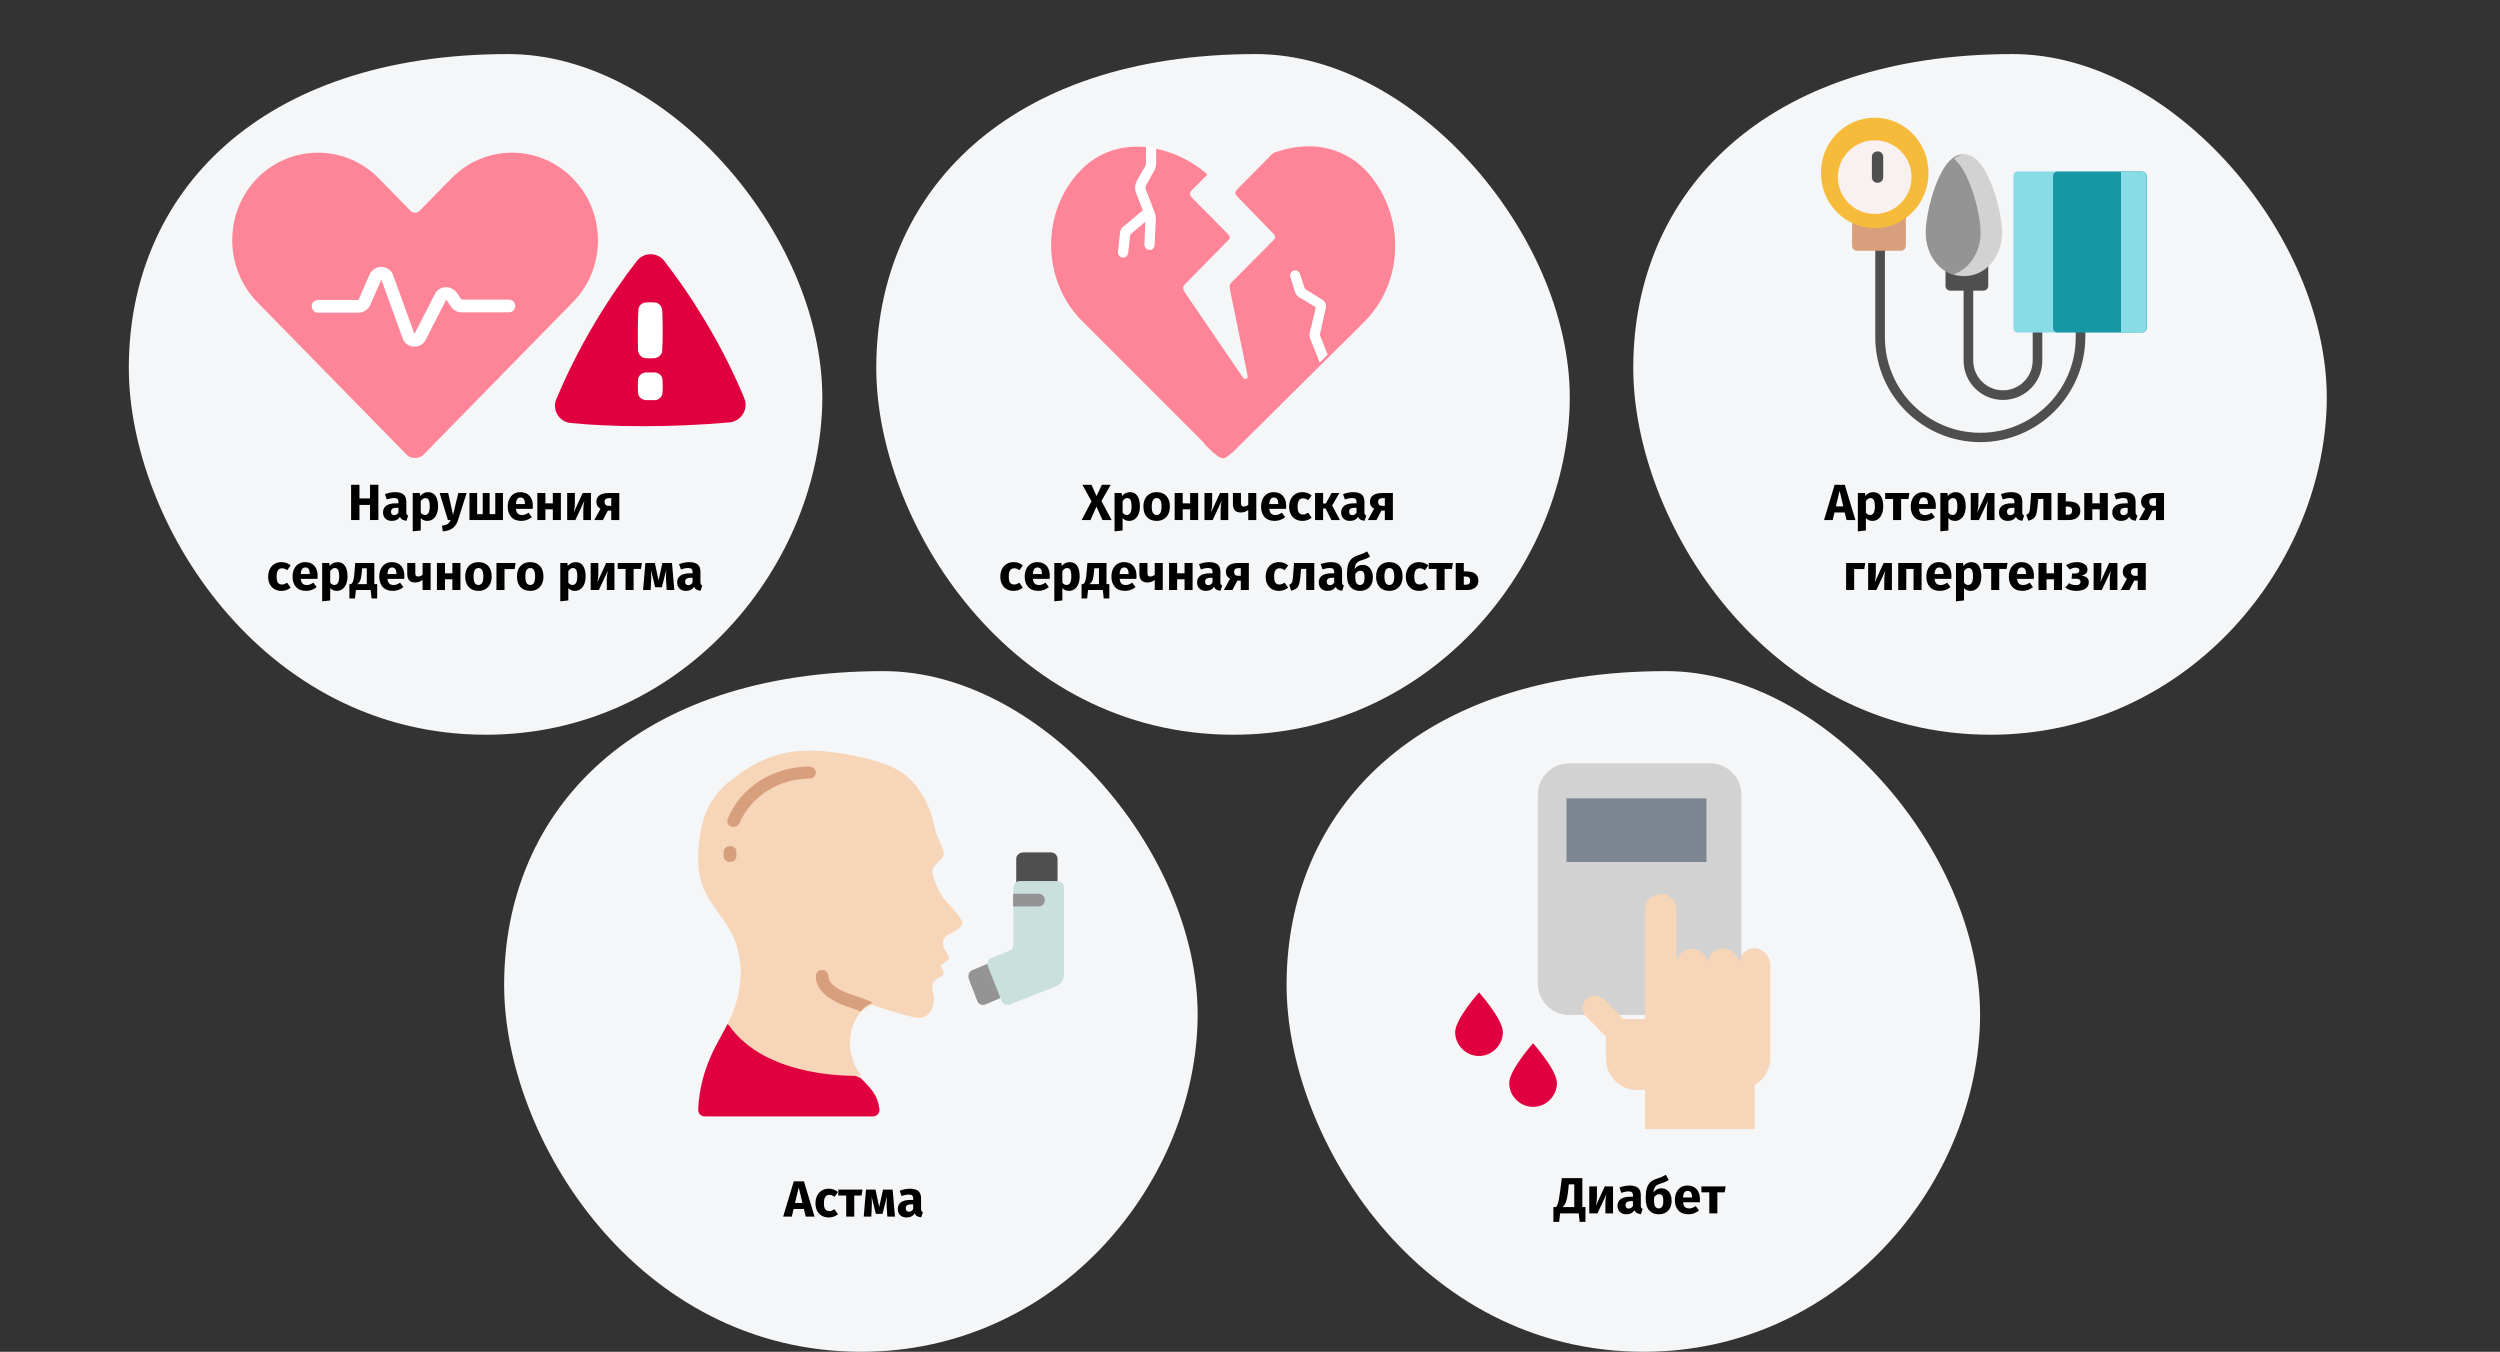 <?xml version="1.0" encoding="UTF-8"?>
<svg xmlns="http://www.w3.org/2000/svg" id="Ebene_1" version="1.1" viewBox="0 0 786 425">
  <rect x="0" y="0" width="786" height="425" fill="#333333" stroke="none"/>
  <defs>
    <style>
      .st0 {
        fill: #4f4f4f;
      }

      .st1 {
        fill: #88dce5;
      }

      .st2 {
        fill: #fe8598;
      }

      .st3 {
        fill: #fff;
      }

      .st4 {
        fill: #f9f1ef;
      }

      .st5 {
        fill: none;
      }

      .st6 {
        fill: #1598a4;
      }

      .st7 {
        fill: #cae0dd;
      }

      .st8 {
        fill: #f7d5b9;
      }

      .st9 {
        fill: #d89f7d;
      }

      .st10 {
        fill: #949494;
      }

      .st11 {
        fill: #f7bb3c;
      }

      .st12 {
        fill: #7c8691;
      }

      .st13 {
        fill: #d2d2d2;
      }

      .st14 {
        fill: #e0003f;
      }

      .st15 {
        fill: #f5f6f7;
      }
    </style>
  </defs>
  <rect class="st5" y=".5" width="786" height="424"></rect>
  <path class="st15" d="M152.8,231c60.7,0,104-51.3,105.7-103.3S210.6,17,159.8,17c-78,0-119.3,43.5-119.3,98.7,0,48,41.6,115.3,112.3,115.3Z"></path>
  <g>
    <polygon points="116.337 163.5 116.337 158.748 113.009 158.748 113.009 163.5 110.385 163.5 110.385 152.412 113.009 152.412 113.009 156.7 116.337 156.7 116.337 152.412 118.961 152.412 118.961 163.5 116.337 163.5"></polygon>
    <path d="M127.745,161.036c0,.32.045.555.136.704s.237.261.44.336l-.528,1.648c-.523-.043-.949-.157-1.28-.344-.331-.187-.587-.483-.768-.888-.555.853-1.408,1.28-2.56,1.28-.843,0-1.515-.245-2.016-.736-.501-.491-.752-1.131-.752-1.92,0-.928.341-1.637,1.024-2.128.683-.491,1.669-.736,2.96-.736h.864v-.368c0-.501-.107-.845-.32-1.032-.213-.187-.587-.28-1.12-.28-.277,0-.613.04-1.008.12-.395.08-.8.189-1.216.328l-.576-1.664c.533-.203,1.08-.357,1.64-.464.56-.107,1.08-.16,1.56-.16,1.216,0,2.107.251,2.672.752.565.501.848,1.253.848,2.256v3.296ZM123.921,161.964c.576,0,1.024-.272,1.344-.816v-1.504h-.624c-.576,0-1.005.101-1.288.304-.283.203-.424.517-.424.944,0,.341.088.605.264.792.176.187.419.28.728.28ZM134.561,154.732c1.067,0,1.861.395,2.384,1.184.523.789.784,1.893.784,3.312,0,.875-.136,1.656-.408,2.344s-.664,1.227-1.176,1.616-1.109.584-1.792.584c-.853,0-1.541-.293-2.064-.88v3.888l-2.528.272v-12.048h2.224l.128.944c.331-.416.709-.723,1.136-.92s.864-.296,1.312-.296ZM133.585,161.916c1.013,0,1.52-.885,1.52-2.656,0-1.003-.112-1.699-.336-2.088-.224-.389-.56-.584-1.008-.584-.288,0-.557.085-.808.256s-.472.416-.664.736v3.584c.341.501.773.752,1.296.752ZM144.001,163.516c-.341,1.099-.899,1.944-1.672,2.536-.773.592-1.811.925-3.112,1l-.272-1.776c.811-.107,1.411-.288,1.8-.544.389-.256.701-.667.936-1.232h-.864l-2.592-8.496h2.688l1.52,6.88,1.664-6.88h2.608l-2.704,8.512Z"></path>
    <polygon points="158.129 155.004 158.129 163.5 147.601 163.5 147.601 155.004 150.017 155.004 150.017 161.644 151.777 161.644 151.777 155.004 153.937 155.004 153.937 161.644 155.713 161.644 155.713 155.004 158.129 155.004"></polygon>
    <path d="M167.521,159.084c0,.352-.016.656-.048.912h-5.264c.085.715.288,1.216.608,1.504s.763.432,1.328.432c.341,0,.672-.061.992-.184.32-.123.667-.312,1.04-.568l1.04,1.408c-.992.789-2.096,1.184-3.312,1.184-1.376,0-2.432-.405-3.168-1.216s-1.104-1.899-1.104-3.264c0-.864.155-1.64.464-2.328.309-.688.763-1.232,1.36-1.632.597-.4,1.312-.6,2.144-.6,1.227,0,2.187.384,2.88,1.152.693.768,1.04,1.835,1.04,3.2ZM165.041,158.364c-.021-1.301-.48-1.952-1.376-1.952-.437,0-.776.16-1.016.48s-.387.848-.44,1.584h2.832v-.112Z"></path>
    <polygon points="173.809 163.5 173.809 160.124 171.473 160.124 171.473 163.5 168.945 163.5 168.945 155.004 171.473 155.004 171.473 158.252 173.809 158.252 173.809 155.004 176.337 155.004 176.337 163.5 173.809 163.5"></polygon>
    <path d="M185.793,163.5h-2.4v-3.024c0-.597.032-1.163.096-1.696.064-.533.144-.981.24-1.344l-2.832,6.064h-2.576v-8.496h2.416v3.072c0,.565-.035,1.12-.104,1.664s-.147.992-.232,1.344l2.8-6.08h2.592v8.496ZM194.705,155.004v8.496h-2.528v-2.96h-1.088l-1.536,2.96h-2.704l1.952-3.552c-.416-.224-.739-.52-.968-.888-.229-.368-.344-.797-.344-1.288,0-.907.339-1.595,1.016-2.064.677-.469,1.661-.704,2.952-.704h3.248ZM192.177,159.036v-2.416h-.736c-.459,0-.803.101-1.032.304s-.344.491-.344.864c0,.395.109.701.328.92s.552.328,1,.328h.784ZM88.473,176.732c.587,0,1.115.085,1.584.256.469.171.912.432,1.328.784l-1.088,1.504c-.533-.405-1.072-.608-1.616-.608-.565,0-.992.208-1.28.624-.288.416-.432,1.088-.432,2.016,0,.896.144,1.531.432,1.904.288.373.704.56,1.248.56.288,0,.549-.045.784-.136.235-.091.517-.237.848-.44l1.104,1.568c-.843.672-1.797,1.008-2.864,1.008-.864,0-1.611-.184-2.24-.552s-1.115-.885-1.456-1.552c-.341-.667-.512-1.448-.512-2.344s.171-1.691.512-2.384c.341-.693.827-1.235,1.456-1.624.629-.389,1.36-.584,2.192-.584ZM99.865,181.084c0,.352-.016.656-.048.912h-5.264c.085.715.288,1.216.608,1.504.32.288.763.432,1.328.432.341,0,.672-.061.992-.184.32-.123.667-.312,1.04-.568l1.04,1.408c-.992.789-2.096,1.184-3.312,1.184-1.376,0-2.432-.405-3.168-1.216-.736-.811-1.104-1.899-1.104-3.264,0-.864.155-1.64.464-2.328.309-.688.763-1.232,1.36-1.632s1.312-.6,2.144-.6c1.227,0,2.187.384,2.88,1.152s1.04,1.835,1.04,3.2ZM97.385,180.364c-.021-1.301-.48-1.952-1.376-1.952-.437,0-.776.16-1.016.48-.24.32-.387.848-.44,1.584h2.832v-.112ZM106.089,176.732c1.067,0,1.861.395,2.384,1.184s.784,1.893.784,3.312c0,.875-.136,1.656-.408,2.344-.272.688-.664,1.227-1.176,1.616-.512.389-1.109.584-1.792.584-.853,0-1.541-.293-2.064-.88v3.888l-2.528.272v-12.048h2.224l.128.944c.331-.416.709-.723,1.136-.92.427-.197.864-.296,1.312-.296ZM105.113,183.916c1.013,0,1.52-.885,1.52-2.656,0-1.003-.112-1.699-.336-2.088-.224-.389-.56-.584-1.008-.584-.288,0-.557.085-.808.256-.251.171-.472.416-.664.736v3.584c.341.501.773.752,1.296.752ZM118.585,183.644v4.512h-1.76l-.288-2.656h-4.64l-.288,2.656h-1.76v-4.512h.528c.192-.139.349-.317.472-.536.123-.219.235-.579.336-1.08s.189-1.216.264-2.144l.24-2.88h6v6.64h.896ZM115.321,178.668h-1.472l-.08.992c-.075.853-.168,1.539-.28,2.056-.112.517-.264.923-.456,1.216-.192.293-.448.531-.768.712h3.056v-4.976ZM127.129,181.084c0,.352-.016.656-.048.912h-5.264c.085.715.288,1.216.608,1.504s.763.432,1.328.432c.341,0,.672-.061.992-.184.32-.123.667-.312,1.04-.568l1.04,1.408c-.992.789-2.096,1.184-3.312,1.184-1.376,0-2.432-.405-3.168-1.216-.736-.811-1.104-1.899-1.104-3.264,0-.864.155-1.64.464-2.328.309-.688.763-1.232,1.36-1.632.597-.4,1.312-.6,2.144-.6,1.227,0,2.187.384,2.88,1.152s1.04,1.835,1.04,3.2ZM124.649,180.364c-.021-1.301-.48-1.952-1.376-1.952-.437,0-.776.16-1.016.48-.24.32-.387.848-.44,1.584h2.832v-.112ZM135.385,177.004v8.496h-2.528v-3.184c-.299.256-.653.456-1.064.6-.411.144-.845.216-1.304.216-.821,0-1.435-.232-1.84-.696-.405-.464-.608-1.112-.608-1.944v-3.488h2.528v3.168c0,.395.072.675.216.84s.36.248.648.248c.256,0,.512-.051.768-.152.256-.101.475-.232.656-.392v-3.712h2.528Z"></path>
    <polygon points="142.233 185.5 142.233 182.124 139.897 182.124 139.897 185.5 137.369 185.5 137.369 177.004 139.897 177.004 139.897 180.252 142.233 180.252 142.233 177.004 144.761 177.004 144.761 185.5 142.233 185.5"></polygon>
    <path d="M150.425,176.732c1.301,0,2.32.397,3.056,1.192.736.795,1.104,1.907,1.104,3.336,0,.907-.168,1.699-.504,2.376-.336.677-.816,1.203-1.44,1.576s-1.363.56-2.216.56c-1.291,0-2.307-.397-3.048-1.192s-1.112-1.907-1.112-3.336c0-.907.168-1.699.504-2.376.336-.677.816-1.203,1.44-1.576.624-.373,1.363-.56,2.216-.56ZM150.425,178.588c-.512,0-.896.216-1.152.648-.256.432-.384,1.101-.384,2.008,0,.928.125,1.605.376,2.032.251.427.637.64,1.16.64.512,0,.896-.216,1.152-.648.256-.432.384-1.101.384-2.008,0-.928-.125-1.605-.376-2.032-.251-.427-.637-.64-1.16-.64Z"></path>
    <polygon points="158.617 185.5 156.089 185.5 156.089 177.004 162.105 177.004 161.801 178.924 158.617 178.924 158.617 185.5"></polygon>
    <path d="M166.697,176.732c1.301,0,2.32.397,3.056,1.192.736.795,1.104,1.907,1.104,3.336,0,.907-.168,1.699-.504,2.376-.336.677-.816,1.203-1.44,1.576s-1.363.56-2.216.56c-1.291,0-2.307-.397-3.048-1.192s-1.112-1.907-1.112-3.336c0-.907.168-1.699.504-2.376.336-.677.816-1.203,1.44-1.576.624-.373,1.363-.56,2.216-.56ZM166.697,178.588c-.512,0-.896.216-1.152.648-.256.432-.384,1.101-.384,2.008,0,.928.125,1.605.376,2.032.251.427.637.64,1.16.64.512,0,.896-.216,1.152-.648.256-.432.384-1.101.384-2.008,0-.928-.125-1.605-.376-2.032-.251-.427-.637-.64-1.16-.64ZM180.953,176.732c1.067,0,1.861.395,2.384,1.184s.784,1.893.784,3.312c0,.875-.136,1.656-.408,2.344-.272.688-.664,1.227-1.176,1.616-.512.389-1.109.584-1.792.584-.853,0-1.541-.293-2.064-.88v3.888l-2.528.272v-12.048h2.224l.128.944c.331-.416.709-.723,1.136-.92.427-.197.864-.296,1.312-.296ZM179.977,183.916c1.013,0,1.52-.885,1.52-2.656,0-1.003-.112-1.699-.336-2.088s-.56-.584-1.008-.584c-.288,0-.557.085-.808.256-.251.171-.472.416-.664.736v3.584c.341.501.773.752,1.296.752ZM193.177,185.5h-2.4v-3.024c0-.597.032-1.163.096-1.696.064-.533.144-.981.24-1.344l-2.832,6.064h-2.576v-8.496h2.416v3.072c0,.565-.035,1.12-.104,1.664-.069.544-.147.992-.232,1.344l2.8-6.08h2.592v8.496Z"></path>
    <polygon points="201.817 177.004 201.513 178.876 199.209 178.876 199.209 185.5 196.681 185.5 196.681 178.876 194.201 178.876 194.201 177.004 201.817 177.004"></polygon>
    <path d="M212.009,185.5h-2.4l-.192-3.04c-.021-.533-.032-.917-.032-1.152,0-.523.027-1.221.08-2.096l-1.376,5.424h-2.096l-1.328-5.408c.053.555.08,1.189.08,1.904,0,.288-.011.731-.032,1.328l-.144,3.04h-2.384l.72-8.496h2.976l1.168,5.472,1.2-5.472h3.024l.736,8.496ZM220.217,183.036c0,.32.045.555.136.704.091.149.237.261.44.336l-.528,1.648c-.523-.043-.949-.157-1.28-.344-.331-.187-.587-.483-.768-.888-.555.853-1.408,1.28-2.56,1.28-.843,0-1.515-.245-2.016-.736-.501-.491-.752-1.131-.752-1.92,0-.928.341-1.637,1.024-2.128.683-.491,1.669-.736,2.96-.736h.864v-.368c0-.501-.107-.845-.32-1.032s-.587-.28-1.12-.28c-.277,0-.613.04-1.008.12s-.8.189-1.216.328l-.576-1.664c.533-.203,1.08-.357,1.64-.464s1.08-.16,1.56-.16c1.216,0,2.107.251,2.672.752s.848,1.253.848,2.256v3.296ZM216.393,183.964c.576,0,1.024-.272,1.344-.816v-1.504h-.624c-.576,0-1.005.101-1.288.304-.283.203-.424.517-.424.944,0,.341.088.605.264.792.176.187.419.28.728.28Z"></path>
  </g>
  <path class="st15" d="M387.8,231c60.7,0,104-51.3,105.7-103.3,1.7-51.9-47.9-110.7-98.7-110.7-78,0-119.3,43.5-119.3,98.7,0,48,41.6,115.3,112.3,115.3Z"></path>
  <g>
    <polygon points="346.289 157.516 349.489 163.5 346.625 163.5 344.721 159.276 342.849 163.5 340.065 163.5 343.169 157.612 340.305 152.412 343.153 152.412 344.753 155.964 346.433 152.412 349.217 152.412 346.289 157.516"></polygon>
    <path d="M355.217,154.732c1.067,0,1.861.395,2.384,1.184.523.789.784,1.893.784,3.312,0,.875-.136,1.656-.408,2.344s-.664,1.227-1.176,1.616c-.512.389-1.109.584-1.792.584-.853,0-1.541-.293-2.064-.88v3.888l-2.528.272v-12.048h2.224l.128.944c.331-.416.709-.723,1.136-.92.427-.197.864-.296,1.312-.296ZM354.241,161.916c1.013,0,1.52-.885,1.52-2.656,0-1.003-.112-1.699-.336-2.088-.224-.389-.56-.584-1.008-.584-.288,0-.557.085-.808.256s-.472.416-.664.736v3.584c.341.501.773.752,1.296.752ZM363.649,154.732c1.301,0,2.32.397,3.056,1.192s1.104,1.907,1.104,3.336c0,.907-.168,1.699-.504,2.376-.336.677-.816,1.203-1.44,1.576-.624.373-1.363.56-2.216.56-1.291,0-2.307-.397-3.048-1.192-.741-.795-1.112-1.907-1.112-3.336,0-.907.168-1.699.504-2.376.336-.677.816-1.203,1.44-1.576.624-.373,1.363-.56,2.216-.56ZM363.649,156.588c-.512,0-.896.216-1.152.648-.256.432-.384,1.101-.384,2.008,0,.928.125,1.605.376,2.032.251.427.637.64,1.16.64.512,0,.896-.216,1.152-.648.256-.432.384-1.101.384-2.008,0-.928-.125-1.605-.376-2.032s-.637-.64-1.16-.64Z"></path>
    <polygon points="374.177 163.5 374.177 160.124 371.841 160.124 371.841 163.5 369.313 163.5 369.313 155.004 371.841 155.004 371.841 158.252 374.177 158.252 374.177 155.004 376.705 155.004 376.705 163.5 374.177 163.5"></polygon>
    <path d="M386.161,163.5h-2.4v-3.024c0-.597.032-1.163.096-1.696.064-.533.144-.981.24-1.344l-2.832,6.064h-2.576v-8.496h2.416v3.072c0,.565-.035,1.12-.104,1.664-.069.544-.147.992-.232,1.344l2.8-6.08h2.592v8.496ZM394.977,155.004v8.496h-2.528v-3.184c-.299.256-.653.456-1.064.6s-.845.216-1.304.216c-.821,0-1.435-.232-1.84-.696-.405-.464-.608-1.112-.608-1.944v-3.488h2.528v3.168c0,.395.072.675.216.84.144.165.36.248.648.248.256,0,.512-.051.768-.152.256-.101.475-.232.656-.392v-3.712h2.528ZM404.369,159.084c0,.352-.016.656-.048.912h-5.264c.085.715.288,1.216.608,1.504.32.288.763.432,1.328.432.341,0,.672-.061.992-.184.32-.123.667-.312,1.04-.568l1.04,1.408c-.992.789-2.096,1.184-3.312,1.184-1.376,0-2.432-.405-3.168-1.216s-1.104-1.899-1.104-3.264c0-.864.155-1.64.464-2.328.309-.688.763-1.232,1.36-1.632.597-.4,1.312-.6,2.144-.6,1.227,0,2.187.384,2.88,1.152.693.768,1.04,1.835,1.04,3.2ZM401.889,158.364c-.021-1.301-.48-1.952-1.376-1.952-.437,0-.776.16-1.016.48-.24.32-.387.848-.44,1.584h2.832v-.112ZM409.473,154.732c.587,0,1.115.085,1.584.256.469.171.912.432,1.328.784l-1.088,1.504c-.533-.405-1.072-.608-1.616-.608-.565,0-.992.208-1.28.624-.288.416-.432,1.088-.432,2.016,0,.896.144,1.531.432,1.904.288.373.704.56,1.248.56.288,0,.549-.045.784-.136s.517-.237.848-.44l1.104,1.568c-.843.672-1.797,1.008-2.864,1.008-.864,0-1.611-.184-2.24-.552s-1.115-.885-1.456-1.552c-.341-.667-.512-1.448-.512-2.344,0-.896.171-1.691.512-2.384.341-.693.827-1.235,1.456-1.624.629-.389,1.36-.584,2.192-.584Z"></path>
    <polygon points="421.089 155.004 418.833 158.94 421.281 163.5 418.609 163.5 416.753 159.852 415.985 159.852 415.985 163.5 413.457 163.5 413.457 155.004 415.985 155.004 415.985 158.316 416.817 158.316 418.657 155.004 421.089 155.004"></polygon>
    <path d="M428.977,161.036c0,.32.045.555.136.704s.237.261.44.336l-.528,1.648c-.523-.043-.949-.157-1.28-.344-.331-.187-.587-.483-.768-.888-.555.853-1.408,1.28-2.56,1.28-.843,0-1.515-.245-2.016-.736-.501-.491-.752-1.131-.752-1.92,0-.928.341-1.637,1.024-2.128.683-.491,1.669-.736,2.96-.736h.864v-.368c0-.501-.107-.845-.32-1.032-.213-.187-.587-.28-1.12-.28-.277,0-.613.04-1.008.12-.395.08-.8.189-1.216.328l-.576-1.664c.533-.203,1.08-.357,1.64-.464.56-.107,1.08-.16,1.56-.16,1.216,0,2.107.251,2.672.752.565.501.848,1.253.848,2.256v3.296ZM425.153,161.964c.576,0,1.024-.272,1.344-.816v-1.504h-.624c-.576,0-1.005.101-1.288.304-.283.203-.424.517-.424.944,0,.341.088.605.264.792.176.187.419.28.728.28ZM437.921,155.004v8.496h-2.528v-2.96h-1.088l-1.536,2.96h-2.704l1.952-3.552c-.416-.224-.739-.52-.968-.888-.229-.368-.344-.797-.344-1.288,0-.907.339-1.595,1.016-2.064.677-.469,1.661-.704,2.952-.704h3.248ZM435.393,159.036v-2.416h-.736c-.459,0-.803.101-1.032.304s-.344.491-.344.864c0,.395.109.701.328.92.219.219.552.328,1,.328h.784ZM318.665,176.732c.587,0,1.115.085,1.584.256.469.171.912.432,1.328.784l-1.088,1.504c-.533-.405-1.072-.608-1.616-.608-.565,0-.992.208-1.28.624-.288.416-.432,1.088-.432,2.016,0,.896.144,1.531.432,1.904.288.373.704.56,1.248.56.288,0,.549-.045.784-.136.235-.091.517-.237.848-.44l1.104,1.568c-.843.672-1.797,1.008-2.864,1.008-.864,0-1.611-.184-2.24-.552s-1.115-.885-1.456-1.552c-.341-.667-.512-1.448-.512-2.344s.171-1.691.512-2.384c.341-.693.827-1.235,1.456-1.624.629-.389,1.36-.584,2.192-.584ZM330.057,181.084c0,.352-.016.656-.048.912h-5.264c.085.715.288,1.216.608,1.504.32.288.763.432,1.328.432.341,0,.672-.061.992-.184.32-.123.667-.312,1.04-.568l1.04,1.408c-.992.789-2.096,1.184-3.312,1.184-1.376,0-2.432-.405-3.168-1.216-.736-.811-1.104-1.899-1.104-3.264,0-.864.155-1.64.464-2.328.309-.688.763-1.232,1.36-1.632s1.312-.6,2.144-.6c1.227,0,2.187.384,2.88,1.152s1.04,1.835,1.04,3.2ZM327.577,180.364c-.021-1.301-.48-1.952-1.376-1.952-.437,0-.776.16-1.016.48-.24.32-.387.848-.44,1.584h2.832v-.112ZM336.281,176.732c1.067,0,1.861.395,2.384,1.184s.784,1.893.784,3.312c0,.875-.136,1.656-.408,2.344-.272.688-.664,1.227-1.176,1.616-.512.389-1.109.584-1.792.584-.853,0-1.541-.293-2.064-.88v3.888l-2.528.272v-12.048h2.224l.128.944c.331-.416.709-.723,1.136-.92.427-.197.864-.296,1.312-.296ZM335.305,183.916c1.013,0,1.52-.885,1.52-2.656,0-1.003-.112-1.699-.336-2.088-.224-.389-.56-.584-1.008-.584-.288,0-.557.085-.808.256-.251.171-.472.416-.664.736v3.584c.341.501.773.752,1.296.752ZM348.777,183.644v4.512h-1.76l-.288-2.656h-4.64l-.288,2.656h-1.76v-4.512h.528c.192-.139.349-.317.472-.536.123-.219.235-.579.336-1.08s.189-1.216.264-2.144l.24-2.88h6v6.64h.896ZM345.513,178.668h-1.472l-.08.992c-.075.853-.168,1.539-.28,2.056-.112.517-.264.923-.456,1.216-.192.293-.448.531-.768.712h3.056v-4.976ZM357.321,181.084c0,.352-.016.656-.048.912h-5.264c.085.715.288,1.216.608,1.504s.763.432,1.328.432c.341,0,.672-.061.992-.184.32-.123.667-.312,1.04-.568l1.04,1.408c-.992.789-2.096,1.184-3.312,1.184-1.376,0-2.432-.405-3.168-1.216-.736-.811-1.104-1.899-1.104-3.264,0-.864.155-1.64.464-2.328.309-.688.763-1.232,1.36-1.632.597-.4,1.312-.6,2.144-.6,1.227,0,2.187.384,2.88,1.152s1.04,1.835,1.04,3.2ZM354.841,180.364c-.021-1.301-.48-1.952-1.376-1.952-.437,0-.776.16-1.016.48-.24.32-.387.848-.44,1.584h2.832v-.112ZM365.577,177.004v8.496h-2.528v-3.184c-.299.256-.653.456-1.064.6-.411.144-.845.216-1.304.216-.821,0-1.435-.232-1.84-.696-.405-.464-.608-1.112-.608-1.944v-3.488h2.528v3.168c0,.395.072.675.216.84s.36.248.648.248c.256,0,.512-.051.768-.152.256-.101.475-.232.656-.392v-3.712h2.528Z"></path>
    <polygon points="372.425 185.5 372.425 182.124 370.089 182.124 370.089 185.5 367.561 185.5 367.561 177.004 370.089 177.004 370.089 180.252 372.425 180.252 372.425 177.004 374.953 177.004 374.953 185.5 372.425 185.5"></polygon>
    <path d="M383.689,183.036c0,.32.045.555.136.704.091.149.237.261.44.336l-.528,1.648c-.523-.043-.949-.157-1.28-.344-.331-.187-.587-.483-.768-.888-.555.853-1.408,1.28-2.56,1.28-.843,0-1.515-.245-2.016-.736-.501-.491-.752-1.131-.752-1.92,0-.928.341-1.637,1.024-2.128s1.669-.736,2.96-.736h.864v-.368c0-.501-.107-.845-.32-1.032s-.587-.28-1.12-.28c-.277,0-.613.04-1.008.12-.395.08-.8.189-1.216.328l-.576-1.664c.533-.203,1.08-.357,1.64-.464.56-.107,1.08-.16,1.56-.16,1.216,0,2.107.251,2.672.752.565.501.848,1.253.848,2.256v3.296ZM379.865,183.964c.576,0,1.024-.272,1.344-.816v-1.504h-.624c-.576,0-1.005.101-1.288.304-.283.203-.424.517-.424.944,0,.341.088.605.264.792.176.187.419.28.728.28ZM392.633,177.004v8.496h-2.528v-2.96h-1.088l-1.536,2.96h-2.704l1.952-3.552c-.416-.224-.739-.52-.968-.888-.229-.368-.344-.797-.344-1.288,0-.907.339-1.595,1.016-2.064.677-.469,1.661-.704,2.952-.704h3.248ZM390.105,181.036v-2.416h-.736c-.459,0-.803.101-1.032.304-.229.203-.344.491-.344.864,0,.395.109.701.328.92.219.219.552.328,1,.328h.784ZM402.089,176.732c.587,0,1.115.085,1.584.256.469.171.912.432,1.328.784l-1.088,1.504c-.533-.405-1.072-.608-1.616-.608-.565,0-.992.208-1.28.624-.288.416-.432,1.088-.432,2.016,0,.896.144,1.531.432,1.904.288.373.704.56,1.248.56.288,0,.549-.045.784-.136.235-.091.517-.237.848-.44l1.104,1.568c-.843.672-1.797,1.008-2.864,1.008-.864,0-1.611-.184-2.24-.552s-1.115-.885-1.456-1.552c-.341-.667-.512-1.448-.512-2.344s.171-1.691.512-2.384c.341-.693.827-1.235,1.456-1.624.629-.389,1.36-.584,2.192-.584ZM413.209,177.004v8.496h-2.528v-6.64h-1.616l-.16,1.808c-.117,1.248-.253,2.179-.408,2.792-.155.613-.424,1.096-.808,1.448-.384.352-.971.619-1.76.8l-.624-1.84c.352-.16.6-.328.744-.504.144-.176.253-.459.328-.848.075-.389.144-1.048.208-1.976l.256-3.536h6.368ZM421.945,183.036c0,.32.045.555.136.704.091.149.237.261.44.336l-.528,1.648c-.523-.043-.949-.157-1.28-.344-.331-.187-.587-.483-.768-.888-.555.853-1.408,1.28-2.56,1.28-.843,0-1.515-.245-2.016-.736s-.752-1.131-.752-1.92c0-.928.341-1.637,1.024-2.128.683-.491,1.669-.736,2.96-.736h.864v-.368c0-.501-.107-.845-.32-1.032s-.587-.28-1.12-.28c-.277,0-.613.04-1.008.12s-.8.189-1.216.328l-.576-1.664c.533-.203,1.08-.357,1.64-.464s1.08-.16,1.56-.16c1.216,0,2.107.251,2.672.752.565.501.848,1.253.848,2.256v3.296ZM418.121,183.964c.576,0,1.024-.272,1.344-.816v-1.504h-.624c-.576,0-1.005.101-1.288.304-.283.203-.424.517-.424.944,0,.341.088.605.264.792s.419.28.728.28ZM428.441,177.596c.597,0,1.139.155,1.624.464.485.309.867.76,1.144,1.352.277.592.416,1.299.416,2.12,0,.864-.165,1.616-.496,2.256s-.803,1.131-1.416,1.472c-.613.341-1.325.512-2.136.512-1.269,0-2.269-.413-3-1.24-.731-.827-1.096-2.088-1.096-3.784,0-1.237.104-2.251.312-3.04s.565-1.437,1.072-1.944c.507-.507,1.219-.904,2.136-1.192.651-.203,1.163-.387,1.536-.552.373-.165.8-.387,1.28-.664l.912,1.616c-.373.245-.765.459-1.176.64-.411.181-.931.368-1.56.56-.469.149-.84.323-1.112.52-.272.197-.488.469-.648.816-.16.347-.272.813-.336,1.4.608-.875,1.456-1.312,2.544-1.312ZM427.561,183.916c.459,0,.816-.173,1.072-.52.256-.347.384-.941.384-1.784,0-.811-.107-1.373-.32-1.688s-.539-.472-.976-.472c-.32,0-.624.088-.912.264-.288.176-.523.44-.704.792v1.088c0,.789.128,1.373.384,1.752.256.379.613.568,1.072.568ZM436.809,176.732c1.301,0,2.32.397,3.056,1.192.736.795,1.104,1.907,1.104,3.336,0,.907-.168,1.699-.504,2.376-.336.677-.816,1.203-1.44,1.576-.624.373-1.363.56-2.216.56-1.291,0-2.307-.397-3.048-1.192s-1.112-1.907-1.112-3.336c0-.907.168-1.699.504-2.376.336-.677.816-1.203,1.44-1.576.624-.373,1.363-.56,2.216-.56ZM436.809,178.588c-.512,0-.896.216-1.152.648-.256.432-.384,1.101-.384,2.008,0,.928.125,1.605.376,2.032.251.427.637.64,1.16.64.512,0,.896-.216,1.152-.648.256-.432.384-1.101.384-2.008,0-.928-.125-1.605-.376-2.032-.251-.427-.637-.64-1.16-.64ZM446.153,176.732c.587,0,1.115.085,1.584.256.469.171.912.432,1.328.784l-1.088,1.504c-.533-.405-1.072-.608-1.616-.608-.565,0-.992.208-1.28.624-.288.416-.432,1.088-.432,2.016,0,.896.144,1.531.432,1.904.288.373.704.56,1.248.56.288,0,.549-.045.784-.136.235-.091.517-.237.848-.44l1.104,1.568c-.843.672-1.797,1.008-2.864,1.008-.864,0-1.611-.184-2.24-.552s-1.115-.885-1.456-1.552c-.341-.667-.512-1.448-.512-2.344s.171-1.691.512-2.384c.341-.693.827-1.235,1.456-1.624.629-.389,1.36-.584,2.192-.584Z"></path>
    <polygon points="456.793 177.004 456.489 178.876 454.185 178.876 454.185 185.5 451.657 185.5 451.657 178.876 449.177 178.876 449.177 177.004 456.793 177.004"></polygon>
    <path d="M460.825,179.644c1.376,0,2.381.248,3.016.744.635.496.952,1.229.952,2.2,0,.939-.331,1.659-.992,2.16-.661.501-1.531.752-2.608.752h-3.504v-8.496h2.528v2.64h.608ZM460.921,183.836c.864,0,1.296-.432,1.296-1.296,0-.437-.109-.76-.328-.968-.219-.208-.589-.312-1.112-.312h-.56v2.576h.704Z"></path>
  </g>
  <path class="st15" d="M625.8,231c60.7,0,104-51.3,105.7-103.3,1.7-51.9-47.9-110.7-98.7-110.7-78,0-119.3,43.5-119.3,98.7,0,48,41.6,115.3,112.3,115.3ZM516.8,425c60.7,0,104-51.3,105.7-103.3,1.7-51.9-47.8-110.7-98.7-110.7-78,0-119.3,43.5-119.3,98.7,0,48,41.6,115.3,112.3,115.3ZM270.8,425c60.7,0,104-51.3,105.7-103.3s-47.9-110.7-98.7-110.7c-78,0-119.3,43.5-119.3,98.7,0,48,41.6,115.3,112.3,115.3Z"></path>
  <g>
    <path d="M498.465,379.5v4.656h-1.824l-.288-2.656h-5.856l-.288,2.656h-1.824v-4.656h.816c.224-.256.408-.584.552-.984.144-.4.277-.947.4-1.64s.269-1.685.44-2.976l.432-3.488h6.464v9.088h.976ZM494.945,372.348h-1.712l-.128,1.328c-.128,1.237-.269,2.224-.424,2.96-.155.736-.341,1.325-.56,1.768-.219.443-.504.808-.856,1.096h3.68v-7.152ZM507.137,381.5h-2.4v-3.024c0-.597.032-1.163.096-1.696.064-.533.144-.981.24-1.344l-2.832,6.064h-2.576v-8.496h2.416v3.072c0,.565-.035,1.12-.104,1.664-.069.544-.147.992-.232,1.344l2.8-6.08h2.592v8.496ZM515.873,379.036c0,.32.045.555.136.704.091.149.237.261.44.336l-.528,1.648c-.523-.043-.949-.157-1.28-.344-.331-.187-.587-.483-.768-.888-.555.853-1.408,1.28-2.56,1.28-.843,0-1.515-.245-2.016-.736-.501-.491-.752-1.131-.752-1.92,0-.928.341-1.637,1.024-2.128.683-.491,1.669-.736,2.96-.736h.864v-.368c0-.501-.107-.845-.32-1.032-.213-.187-.587-.28-1.12-.28-.277,0-.613.04-1.008.12s-.8.189-1.216.328l-.576-1.664c.533-.203,1.08-.357,1.64-.464.56-.107,1.08-.16,1.56-.16,1.216,0,2.107.251,2.672.752.565.501.848,1.253.848,2.256v3.296ZM512.049,379.964c.576,0,1.024-.272,1.344-.816v-1.504h-.624c-.576,0-1.005.101-1.288.304-.283.203-.424.517-.424.944,0,.341.088.605.264.792.176.187.419.28.728.28ZM522.369,373.596c.597,0,1.139.155,1.624.464.485.309.867.76,1.144,1.352.277.592.416,1.299.416,2.12,0,.864-.165,1.616-.496,2.256-.331.64-.803,1.131-1.416,1.472s-1.325.512-2.136.512c-1.269,0-2.269-.413-3-1.24-.731-.827-1.096-2.088-1.096-3.784,0-1.237.104-2.251.312-3.04.208-.789.565-1.437,1.072-1.944.507-.507,1.219-.904,2.136-1.192.651-.203,1.163-.387,1.536-.552.373-.165.8-.387,1.28-.664l.912,1.616c-.373.245-.765.459-1.176.64s-.931.368-1.56.56c-.469.149-.84.323-1.112.52s-.488.469-.648.816c-.16.347-.272.813-.336,1.4.608-.875,1.456-1.312,2.544-1.312ZM521.489,379.916c.459,0,.816-.173,1.072-.52s.384-.941.384-1.784c0-.811-.107-1.373-.32-1.688s-.539-.472-.976-.472c-.32,0-.624.088-.912.264-.288.176-.523.44-.704.792v1.088c0,.789.128,1.373.384,1.752.256.379.613.568,1.072.568ZM534.465,377.084c0,.352-.016.656-.048.912h-5.264c.085.715.288,1.216.608,1.504s.763.432,1.328.432c.341,0,.672-.061.992-.184.32-.123.667-.312,1.04-.568l1.04,1.408c-.992.789-2.096,1.184-3.312,1.184-1.376,0-2.432-.405-3.168-1.216-.736-.811-1.104-1.899-1.104-3.264,0-.864.155-1.64.464-2.328.309-.688.763-1.232,1.36-1.632.597-.4,1.312-.6,2.144-.6,1.227,0,2.187.384,2.88,1.152.693.768,1.04,1.835,1.04,3.2ZM531.985,376.364c-.021-1.301-.48-1.952-1.376-1.952-.437,0-.776.16-1.016.48-.24.32-.387.848-.44,1.584h2.832v-.112Z"></path>
    <polygon points="542.545 373.004 542.241 374.876 539.937 374.876 539.937 381.5 537.409 381.5 537.409 374.876 534.929 374.876 534.929 373.004 542.545 373.004"></polygon>
  </g>
  <g>
    <path d="M253.313,382.5l-.576-2.384h-3.232l-.56,2.384h-2.72l3.344-11.088h3.184l3.344,11.088h-2.784ZM249.953,378.212h2.336l-1.168-4.896-1.168,4.896ZM260.545,373.732c.587,0,1.115.085,1.584.256.469.171.912.432,1.328.784l-1.088,1.504c-.533-.405-1.072-.608-1.616-.608-.565,0-.992.208-1.28.624s-.432,1.088-.432,2.016c0,.896.144,1.531.432,1.904.288.373.704.56,1.248.56.288,0,.549-.045.784-.136s.517-.237.848-.44l1.104,1.568c-.843.672-1.797,1.008-2.864,1.008-.864,0-1.611-.184-2.24-.552s-1.115-.885-1.456-1.552c-.341-.667-.512-1.448-.512-2.344,0-.896.171-1.691.512-2.384.341-.693.827-1.235,1.456-1.624.629-.389,1.36-.584,2.192-.584Z"></path>
    <polygon points="271.185 374.004 270.881 375.876 268.577 375.876 268.577 382.5 266.049 382.5 266.049 375.876 263.569 375.876 263.569 374.004 271.185 374.004"></polygon>
    <path d="M281.377,382.5h-2.4l-.192-3.04c-.021-.533-.032-.917-.032-1.152,0-.523.027-1.221.08-2.096l-1.376,5.424h-2.096l-1.328-5.408c.053.555.08,1.189.08,1.904,0,.288-.011.731-.032,1.328l-.144,3.04h-2.384l.72-8.496h2.976l1.168,5.472,1.2-5.472h3.024l.736,8.496ZM289.585,380.036c0,.32.045.555.136.704.091.149.237.261.44.336l-.528,1.648c-.523-.043-.949-.157-1.28-.344-.331-.187-.587-.483-.768-.888-.555.853-1.408,1.28-2.56,1.28-.843,0-1.515-.245-2.016-.736-.501-.491-.752-1.131-.752-1.92,0-.928.341-1.637,1.024-2.128.683-.491,1.669-.736,2.96-.736h.864v-.368c0-.501-.107-.845-.32-1.032-.213-.187-.587-.28-1.12-.28-.277,0-.613.04-1.008.12-.395.08-.8.189-1.216.328l-.576-1.664c.533-.203,1.08-.357,1.64-.464.56-.107,1.08-.16,1.56-.16,1.216,0,2.107.251,2.672.752.565.501.848,1.253.848,2.256v3.296ZM285.761,380.964c.576,0,1.024-.272,1.344-.816v-1.504h-.624c-.576,0-1.005.101-1.288.304-.283.203-.424.517-.424.944,0,.341.088.605.264.792.176.187.419.28.728.28Z"></path>
  </g>
  <g>
    <path d="M580.561,163.5l-.576-2.384h-3.232l-.56,2.384h-2.72l3.344-11.088h3.184l3.344,11.088h-2.784ZM577.201,159.212h2.336l-1.168-4.896-1.168,4.896ZM588.913,154.732c1.067,0,1.861.395,2.384,1.184.523.789.784,1.893.784,3.312,0,.875-.136,1.656-.408,2.344-.272.688-.664,1.227-1.176,1.616-.512.389-1.109.584-1.792.584-.853,0-1.541-.293-2.064-.88v3.888l-2.528.272v-12.048h2.224l.128.944c.331-.416.709-.723,1.136-.92.427-.197.864-.296,1.312-.296ZM587.937,161.916c1.013,0,1.52-.885,1.52-2.656,0-1.003-.112-1.699-.336-2.088-.224-.389-.56-.584-1.008-.584-.288,0-.557.085-.808.256s-.472.416-.664.736v3.584c.341.501.773.752,1.296.752Z"></path>
    <polygon points="600.321 155.004 600.017 156.876 597.713 156.876 597.713 163.5 595.185 163.5 595.185 156.876 592.705 156.876 592.705 155.004 600.321 155.004"></polygon>
    <path d="M608.625,159.084c0,.352-.016.656-.048.912h-5.264c.085.715.288,1.216.608,1.504s.763.432,1.328.432c.341,0,.672-.061.992-.184.32-.123.667-.312,1.04-.568l1.04,1.408c-.992.789-2.096,1.184-3.312,1.184-1.376,0-2.432-.405-3.168-1.216s-1.104-1.899-1.104-3.264c0-.864.155-1.64.464-2.328.309-.688.763-1.232,1.36-1.632.597-.4,1.312-.6,2.144-.6,1.227,0,2.187.384,2.88,1.152s1.04,1.835,1.04,3.2ZM606.145,158.364c-.021-1.301-.48-1.952-1.376-1.952-.437,0-.776.16-1.016.48s-.387.848-.44,1.584h2.832v-.112ZM614.849,154.732c1.067,0,1.861.395,2.384,1.184.523.789.784,1.893.784,3.312,0,.875-.136,1.656-.408,2.344-.272.688-.664,1.227-1.176,1.616-.512.389-1.109.584-1.792.584-.853,0-1.541-.293-2.064-.88v3.888l-2.528.272v-12.048h2.224l.128.944c.331-.416.709-.723,1.136-.92s.864-.296,1.312-.296ZM613.873,161.916c1.013,0,1.52-.885,1.52-2.656,0-1.003-.112-1.699-.336-2.088-.224-.389-.56-.584-1.008-.584-.288,0-.557.085-.808.256-.251.171-.472.416-.664.736v3.584c.341.501.773.752,1.296.752ZM627.073,163.5h-2.4v-3.024c0-.597.032-1.163.096-1.696.064-.533.144-.981.24-1.344l-2.832,6.064h-2.576v-8.496h2.416v3.072c0,.565-.035,1.12-.104,1.664-.069.544-.147.992-.232,1.344l2.8-6.08h2.592v8.496ZM635.809,161.036c0,.32.045.555.136.704s.237.261.44.336l-.528,1.648c-.523-.043-.949-.157-1.28-.344-.331-.187-.587-.483-.768-.888-.555.853-1.408,1.28-2.56,1.28-.843,0-1.515-.245-2.016-.736-.501-.491-.752-1.131-.752-1.92,0-.928.341-1.637,1.024-2.128.683-.491,1.669-.736,2.96-.736h.864v-.368c0-.501-.107-.845-.32-1.032-.213-.187-.587-.28-1.12-.28-.277,0-.613.04-1.008.12-.395.08-.8.189-1.216.328l-.576-1.664c.533-.203,1.08-.357,1.64-.464.56-.107,1.08-.16,1.56-.16,1.216,0,2.107.251,2.672.752.565.501.848,1.253.848,2.256v3.296ZM631.985,161.964c.576,0,1.024-.272,1.344-.816v-1.504h-.624c-.576,0-1.005.101-1.288.304-.283.203-.424.517-.424.944,0,.341.088.605.264.792.176.187.419.28.728.28ZM644.961,155.004v8.496h-2.528v-6.64h-1.616l-.16,1.808c-.117,1.248-.253,2.179-.408,2.792-.155.613-.424,1.096-.808,1.448-.384.352-.971.619-1.76.8l-.624-1.84c.352-.16.6-.328.744-.504.144-.176.253-.459.328-.848.075-.389.144-1.048.208-1.976l.256-3.536h6.368ZM650.081,157.644c1.376,0,2.381.248,3.016.744.635.496.952,1.229.952,2.2,0,.939-.331,1.659-.992,2.16-.661.501-1.531.752-2.608.752h-3.504v-8.496h2.528v2.64h.608ZM650.177,161.836c.864,0,1.296-.432,1.296-1.296,0-.437-.109-.76-.328-.968-.219-.208-.589-.312-1.112-.312h-.56v2.576h.704Z"></path>
    <polygon points="660.161 163.5 660.161 160.124 657.825 160.124 657.825 163.5 655.297 163.5 655.297 155.004 657.825 155.004 657.825 158.252 660.161 158.252 660.161 155.004 662.689 155.004 662.689 163.5 660.161 163.5"></polygon>
    <path d="M671.425,161.036c0,.32.045.555.136.704s.237.261.44.336l-.528,1.648c-.523-.043-.949-.157-1.28-.344-.331-.187-.587-.483-.768-.888-.555.853-1.408,1.28-2.56,1.28-.843,0-1.515-.245-2.016-.736-.501-.491-.752-1.131-.752-1.92,0-.928.341-1.637,1.024-2.128.683-.491,1.669-.736,2.96-.736h.864v-.368c0-.501-.107-.845-.32-1.032-.213-.187-.587-.28-1.12-.28-.277,0-.613.04-1.008.12-.395.08-.8.189-1.216.328l-.576-1.664c.533-.203,1.08-.357,1.64-.464.56-.107,1.08-.16,1.56-.16,1.216,0,2.107.251,2.672.752.565.501.848,1.253.848,2.256v3.296ZM667.601,161.964c.576,0,1.024-.272,1.344-.816v-1.504h-.624c-.576,0-1.005.101-1.288.304-.283.203-.424.517-.424.944,0,.341.088.605.264.792.176.187.419.28.728.28ZM680.369,155.004v8.496h-2.528v-2.96h-1.088l-1.536,2.96h-2.704l1.952-3.552c-.416-.224-.739-.52-.968-.888-.229-.368-.344-.797-.344-1.288,0-.907.339-1.595,1.016-2.064.677-.469,1.661-.704,2.952-.704h3.248ZM677.841,159.036v-2.416h-.736c-.459,0-.803.101-1.032.304s-.344.491-.344.864c0,.395.109.701.328.92s.552.328,1,.328h.784Z"></path>
    <polygon points="582.945 185.5 580.417 185.5 580.417 177.004 586.433 177.004 586.129 178.924 582.945 178.924 582.945 185.5"></polygon>
    <path d="M594.817,185.5h-2.4v-3.024c0-.597.032-1.163.096-1.696.064-.533.144-.981.24-1.344l-2.832,6.064h-2.576v-8.496h2.416v3.072c0,.565-.035,1.12-.104,1.664-.069.544-.147.992-.232,1.344l2.8-6.08h2.592v8.496Z"></path>
    <polygon points="601.617 185.5 601.617 178.876 599.329 178.876 599.329 185.5 596.801 185.5 596.801 177.004 604.145 177.004 604.145 185.5 601.617 185.5"></polygon>
    <path d="M613.537,181.084c0,.352-.016.656-.048.912h-5.264c.085.715.288,1.216.608,1.504s.763.432,1.328.432c.341,0,.672-.061.992-.184.32-.123.667-.312,1.04-.568l1.04,1.408c-.992.789-2.096,1.184-3.312,1.184-1.376,0-2.432-.405-3.168-1.216-.736-.811-1.104-1.899-1.104-3.264,0-.864.155-1.64.464-2.328s.763-1.232,1.36-1.632,1.312-.6,2.144-.6c1.227,0,2.187.384,2.88,1.152.693.768,1.04,1.835,1.04,3.2ZM611.057,180.364c-.021-1.301-.48-1.952-1.376-1.952-.437,0-.776.16-1.016.48-.24.32-.387.848-.44,1.584h2.832v-.112ZM619.761,176.732c1.067,0,1.861.395,2.384,1.184s.784,1.893.784,3.312c0,.875-.136,1.656-.408,2.344s-.664,1.227-1.176,1.616c-.512.389-1.109.584-1.792.584-.853,0-1.541-.293-2.064-.88v3.888l-2.528.272v-12.048h2.224l.128.944c.331-.416.709-.723,1.136-.92.427-.197.864-.296,1.312-.296ZM618.785,183.916c1.013,0,1.52-.885,1.52-2.656,0-1.003-.112-1.699-.336-2.088-.224-.389-.56-.584-1.008-.584-.288,0-.557.085-.808.256-.251.171-.472.416-.664.736v3.584c.341.501.773.752,1.296.752Z"></path>
    <polygon points="631.169 177.004 630.865 178.876 628.561 178.876 628.561 185.5 626.033 185.5 626.033 178.876 623.553 178.876 623.553 177.004 631.169 177.004"></polygon>
    <path d="M639.473,181.084c0,.352-.016.656-.048.912h-5.264c.085.715.288,1.216.608,1.504s.763.432,1.328.432c.341,0,.672-.061.992-.184.32-.123.667-.312,1.04-.568l1.04,1.408c-.992.789-2.096,1.184-3.312,1.184-1.376,0-2.432-.405-3.168-1.216-.736-.811-1.104-1.899-1.104-3.264,0-.864.155-1.64.464-2.328s.763-1.232,1.36-1.632c.597-.4,1.312-.6,2.144-.6,1.227,0,2.187.384,2.88,1.152.693.768,1.04,1.835,1.04,3.2ZM636.993,180.364c-.021-1.301-.48-1.952-1.376-1.952-.437,0-.776.16-1.016.48-.24.32-.387.848-.44,1.584h2.832v-.112Z"></path>
    <polygon points="645.761 185.5 645.761 182.124 643.425 182.124 643.425 185.5 640.897 185.5 640.897 177.004 643.425 177.004 643.425 180.252 645.761 180.252 645.761 177.004 648.289 177.004 648.289 185.5 645.761 185.5"></polygon>
    <path d="M652.977,176.732c.949,0,1.741.211,2.376.632s.952.995.952,1.72c0,.939-.619,1.568-1.856,1.888.757.107,1.325.328,1.704.664.379.336.568.808.568,1.416,0,.885-.36,1.56-1.08,2.024-.72.464-1.672.696-2.856.696-1.376,0-2.528-.341-3.456-1.024l1.184-1.408c.384.235.741.397,1.072.488.331.091.704.136,1.12.136.939,0,1.408-.352,1.408-1.056,0-.64-.491-.96-1.472-.96h-1.328l.144-1.632h.992c.416,0,.739-.083.968-.248s.344-.408.344-.728c0-.288-.104-.504-.312-.648-.208-.144-.483-.216-.824-.216-.363,0-.688.048-.976.144-.288.096-.587.24-.896.432l-1.168-1.328c.48-.331.995-.579,1.544-.744.549-.165,1.165-.248,1.848-.248ZM665.713,185.5h-2.4v-3.024c0-.597.032-1.163.096-1.696.064-.533.144-.981.24-1.344l-2.832,6.064h-2.576v-8.496h2.416v3.072c0,.565-.035,1.12-.104,1.664-.069.544-.147.992-.232,1.344l2.8-6.08h2.592v8.496ZM674.625,177.004v8.496h-2.528v-2.96h-1.088l-1.536,2.96h-2.704l1.952-3.552c-.416-.224-.739-.52-.968-.888s-.344-.797-.344-1.288c0-.907.339-1.595,1.016-2.064.677-.469,1.661-.704,2.952-.704h3.248ZM672.097,181.036v-2.416h-.736c-.459,0-.803.101-1.032.304-.229.203-.344.491-.344.864,0,.395.109.701.328.92.219.219.552.328,1,.328h.784Z"></path>
  </g>
  <g>
    <g>
      <path class="st0" d="M622.61,139c-18.157,0-33.021-14.775-33.021-32.932v-28.304c0-.801.623-1.513,1.513-1.513s1.513.623,1.513,1.513v28.304c0,16.555,13.44,29.995,29.995,29.995s29.995-13.44,29.995-29.995v-2.581c0-.801.623-1.513,1.513-1.513.801,0,1.513.623,1.513,1.513v2.581c-.089,18.157-14.864,32.932-33.021,32.932Z"></path>
      <path class="st0" d="M629.73,125.738c-6.853,0-12.372-5.518-12.372-12.372v-22.696c0-.801.623-1.513,1.513-1.513.801,0,1.513.623,1.513,1.513v22.696c0,5.162,4.183,9.346,9.346,9.346s9.346-4.183,9.346-9.346v-9.88c0-.801.623-1.513,1.513-1.513.801,0,1.513.623,1.513,1.513v9.969c0,6.764-5.518,12.283-12.372,12.283Z"></path>
    </g>
    <path class="st9" d="M598.49,66.639c-.445-.267-.979-.356-1.424-.089-1.958.979-4.094,1.513-6.319,1.513-2.225,0-4.272-.534-6.319-1.513-.445-.267-.979-.178-1.424.089-.445.267-.712.801-.712,1.424v9.168c0,.89.712,1.602,1.513,1.602h13.885c.801,0,1.513-.712,1.513-1.602v-9.257c0-.534-.267-1.068-.712-1.335Z"></path>
    <path class="st11" d="M589.411,37c-9.346,0-16.911,7.743-16.911,17.356s7.565,17.356,16.911,17.356,16.911-7.743,16.911-17.356-7.565-17.356-16.911-17.356Z"></path>
    <path class="st0" d="M624.212,80.88c-.445-.267-1.068-.267-1.513.089-1.335.89-2.848,1.335-4.272,1.335-1.513,0-3.026-.445-4.361-1.424-.445-.356-1.068-.356-1.513-.089-.623.267-.89.712-.89,1.335v7.743c0,.801.623,1.513,1.513,1.513h10.414c.801,0,1.513-.623,1.513-1.513v-7.654c-.089-.623-.356-1.157-.89-1.335Z"></path>
    <path class="st10" d="M625.547,58.539c-1.691-4.539-4.539-9.969-8.545-9.969-4.005,0-6.853,5.429-8.545,9.969-1.78,4.806-3.026,10.859-3.026,14.597,0,7.565,5.162,13.707,11.571,13.707,6.408,0,11.571-6.141,11.571-13.707,0-3.738-1.246-9.702-3.026-14.597Z"></path>
    <path class="st13" d="M626.348,58.539c-1.691-4.539-4.628-9.969-8.634-9.969-1.246,0-2.314.534-3.382,1.335,2.314,1.869,4.094,5.518,5.251,8.634,1.869,4.806,3.115,10.859,3.115,14.597,0,6.23-3.56,11.393-8.366,13.084,1.068.356,2.225.534,3.382.534,6.497.089,11.749-6.052,11.749-13.618,0-3.738-1.246-9.702-3.115-14.597Z"></path>
    <path class="st1" d="M646.73,53.911h-12.283c-.801,0-1.424.623-1.424,1.424v47.796c0,.801.623,1.424,1.424,1.424h12.283c.801,0,1.424-.623,1.424-1.424v-47.796c0-.801-.623-1.424-1.424-1.424Z"></path>
    <path class="st6" d="M673.343,53.911h-26.346c-.801,0-1.513.623-1.513,1.424v47.796c0,.801.623,1.424,1.513,1.424h26.435c.801,0,1.513-.623,1.513-1.424v-47.796c-.089-.801-.712-1.424-1.602-1.424Z"></path>
    <path class="st1" d="M673.254,53.911h-6.408v50.733h6.408c.89,0,1.602-.623,1.602-1.424v-47.885c0-.801-.712-1.424-1.602-1.424Z"></path>
    <path class="st4" d="M589.411,44.12c-6.408,0-11.571,5.162-11.571,11.571s5.162,11.571,11.571,11.571,11.571-5.162,11.571-11.571-5.162-11.571-11.571-11.571Z"></path>
    <path class="st0" d="M590.301,57.471c-.979,0-1.78-.712-1.78-1.691v-6.497c0-.89.801-1.691,1.78-1.691.979,0,1.78.712,1.78,1.691v6.497c0,.979-.801,1.691-1.78,1.691Z"></path>
  </g>
  <g>
    <path class="st14" d="M270.601,338.9c3.4,3.5,5.4,5.5,5.9,9.9,0,.6-.1,1.1-.5,1.5-.4.4-.9.7-1.5.7h-53c-.5,0-1-.2-1.4-.6-.4-.4-.6-.9-.6-1.5.6-13.6,6.8-21.9,9.2-26.9l41.9,16.9Z"></path>
    <path class="st10" d="M314.501,313.8l-4.7,2c-.5.2-1.1.2-1.5,0-.5-.2-.9-.6-1.1-1.2l-2.6-6.8c-.4-1.1.1-2.4,1.1-2.8l4.8-2,3.9,4.2.1,6.6Z"></path>
    <path class="st0" d="M332.501,270v8h-13v-8c0-1.1,1-2,2.2-2h8.7c1.1,0,2.1.9,2.1,2Z"></path>
    <path class="st8" d="M300.801,292.4c-1.3.9-3.9,1.6-4.2,3.3-.2.9-.1,1.8.3,2.6.9,1.8,1.9,2.8,1.2,3.4-.7.6-2.5,2-2.5,2,0,0,1.8,2.2.8,2.9-1.2.9-2.7,1.3-3.2,2.9-.6,2.3,1.3,3.4-.1,7.3-.6,2.2-2.8,3.6-5.1,3.2-4.3-1-8.5-2.3-12.7-3.7h0c-.4-.2-.8-.3-1.2-.4-1.5.6-2.8,1.5-3.8,2.7-.9,1.1-1.6,2.4-2.1,3.7-1.3,3.6-1.3,7.5,0,11.1.5,1.8,1.5,3.4,2.7,4.8,0,0-30.1,1.7-42.1-16.4h0c.2-.5.4-.8.6-1.2,1.7-3.6,2.8-7.5,3.3-11.5.6-5-.2-10.1-2.2-14.7-3.4-7.8-10.8-11.9-11-23.5-.1-4.4.5-8.7,1.6-13,1.5-5.1,4.6-9.6,9-12.8,11.4-8.9,21.5-11.5,41.6-6.8,5.5,1.3,10.9,3,14.8,7.1,2.7,2.8,4.7,6.2,6,9.8.6,1.8,1.1,3.7,1.5,5.5.7,3,2.9,6.2,2.7,7.9-.3,2.2-3.6,3.1-3.6,5.4.6,3,1.8,5.9,3.5,8.4,7,7.5,6.9,8,4.2,10h0Z"></path>
    <path class="st7" d="M334.501,279v27.5c0,1.6-1,3-2.5,3.6l-14.5,5.7c-1,.4-2.2-.1-2.6-1.1l-.3-.8-3.9-9.8-.1-.4c-.2-.5-.2-1,0-1.5.2-.5.6-.9,1.1-1l5.7-2.3c.8-.3,1.2-1,1.2-1.8v-18.1c0-1.1.9-2,2-2h11.8c1.2,0,2.1.9,2.1,2h0Z"></path>
    <path class="st9" d="M230.601,260c-.3,0-.5,0-.7-.1-.5-.2-.9-.5-1.1-1s-.2-1,0-1.5c4-9.8,14.2-16.4,25.7-16.4,1.1,0,2,.9,2,1.9s-.9,1.9-2,1.9c-9.7,0-18.4,5.6-22,14-.3.7-1.1,1.2-1.9,1.2ZM229.501,271c-1.1,0-1.9-.7-2-1.6v-1.8c.1-.9,1-1.6,2.1-1.6s2,.8,1.9,1.7v1.6c0,.9-.8,1.7-2,1.7h0Z"></path>
    <path class="st10" d="M328.501,283c0,1.1-.9,2-2,2h-8v-4h8c1.1,0,2,.9,2,2Z"></path>
    <path class="st9" d="M274.501,315.2c-1.5.6-2.9,1.5-3.9,2.8l-.2-.1c-1.6-.6-2.8-1-3.3-1.2-8.8-2.8-10.6-6.9-10.6-9.8,0-.7.4-1.4,1-1.7.6-.3,1.4-.3,2,0,.6.4,1,1,1,1.8,0,2.2,2.7,4.3,7.8,5.9.6.2,1.8.6,3.5,1.2l2.7,1.1Z"></path>
  </g>
  <g>
    <path class="st13" d="M493.3,240h44.3c5.5,0,9.9,4.4,9.9,9.9v59.3c0,5.5-4.4,9.9-9.8,9.9h-44.4c-5.4,0-9.8-4.4-9.8-9.9v-59.3c0-5.5,4.4-9.9,9.8-9.9Z"></path>
    <polygon class="st12" points="492.5 251 536.5 251 536.5 271 492.5 271 492.5 251"></polygon>
    <path class="st14" d="M472.5,324.5c0,4.1-3.4,7.5-7.5,7.5s-7.5-3.4-7.5-7.5,7.5-12.5,7.5-12.5c0,0,7.5,8.4,7.5,12.5ZM489.5,340.5c0,4.1-3.4,7.5-7.5,7.5s-7.5-3.4-7.5-7.5,7.5-12.5,7.5-12.5c0,0,7.5,8.4,7.5,12.5Z"></path>
    <path class="st8" d="M527,303.2c0-1.5.6-2.8,1.8-3.8,1.1-.9,2.6-1.3,4-1.1,2.4.5,4.1,2.7,4.1,5.1v-.3c0-1.5.6-2.8,1.8-3.8,1.1-.9,2.6-1.3,4-1.1,2.4.5,4.1,2.7,4.1,5.1v-.3c0-2.7,2.2-4.9,4.9-4.9,2.7.2,4.8,2.5,4.9,5.2v29.3c0,3.5-1.9,6.8-4.9,8.5v13.9h-34.5v-12.3h-2.5c-5.4,0-9.8-4.4-9.8-9.9v-6.9l-6.2-6.3c-1.1-1.1-1.4-2.8-.8-4.2.6-1.4,2-2.4,3.6-2.4,1,0,2,.4,2.7,1.1l6.2,6.3h6.8v-34.2c-.1-2.5,1.7-4.6,4.1-5.1,1.4-.2,2.9.1,4,1.1,1.1.9,1.8,2.3,1.8,3.8v17.2h-.1Z"></path>
  </g>
  <g>
    <path class="st2" d="M429.3,100.4l-5,5-7,7-1.3,1.3-1.2,1.2-27.1,27.1c-1.6,1.3-2.4,1.9-3.2,2-.8,0-1.6-.7-3.2-2l-36.6-36.6-5-5c-12.3-12.9-12.3-34,0-46.8,5.6-5.8,12.8-8,20.2-7.4.5,0,1.1.1,1.6.2s1.1.2,1.6.3c5.4,1,10.8,3.5,15.4,7.2,1.4,1.1,1.3.8,0,2.1l-2.8,2.8c-1.8,1.8-2.3,1.9-.5,3.8l10.3,10.4c1.8,1.8,1.3,1.9-.5,3.7l-11.4,11.6c-1.8,1.8-2.2,1.9-.7,4.2l17.8,26.1c.6.9,1.9.7,1.5-.7l-5.3-25.9c-.4-2-.4-2.5.2-3.1l12.2-12.3c1.8-1.8,2.3-1.9.5-3.7l-10.3-10.6c-1.8-1.8-1.3-1.9.5-3.8l9.7-9.8c.8-.7.7-.7,1.8-1,9.7-3.3,20.3-2,27.8,5.8,12.3,12.9,12.3,34,0,46.9Z"></path>
    <path class="st2" d="M378.5,139.4l2.7,2.7c1.6,1.3,2.4,1.9,3.2,2,.8,0,1.6-.7,3.2-2l28.5-28.2,8.3-8.2,5-5c6.5-6.8,9.6-15.8,9.2-24.7-.3-8-3.4-15.8-9.2-21.9-3.8-4-8.5-6.3-13.4-7.1,1.4.9,2.7,2,3.9,3.3,12.4,12.8,12.4,33.7,0,46.5-13.8,13.5-28.4,32.3-41.4,42.6Z"></path>
    <path class="st3" d="M361.9,55.4c.2-.3.3-.5.4-.7.7-1,1.2-1.9,1.2-3.7v-4.5c-.5-.1-1.1-.2-1.6-.3-.6-.1-1.1-.2-1.6-.2v5c0,.9-.1,1.1-.6,1.9-.1.2-.3.5-.5.8l-1.7,3c-1,1.8-.6,3.3-.2,4.3l2,5.1-5.9,5h-.1c-.9.8-1.1,1.3-1.2,2.3v.2l-.6,5.5c-.1.9.5,1.7,1.4,1.9h.2c.8,0,1.5-.6,1.6-1.5l.6-5.3v-.4l.1-.1,4.7-4-.3,7.1c0,.9.6,1.7,1.5,1.8h.1c.9,0,1.6-.7,1.6-1.6l.4-7.8c.1-1.5-.5-2.7-.9-3.7-.1-.2-.2-.4-.2-.6l-2-5.2c-.3-.7-.2-.9,0-1.4l1.6-2.9ZM415,105.4c-.1-.3-.1-.4.1-.9.1-.2.2-.5.2-.8l1.5-6.7c.1-.5.4-1.8-1.1-2.8l-4.2-2.6c-.3-.2-.6-.4-.8-.5-.2-.1-.4-.2-.4-.3,0,0-.1-.1-.2-.5l-1.4-4.2c-.3-.8-1.2-1.3-2-1-.8.3-1.3,1.2-1,2l1.3,4.2c.5,1.6,1,2,2.2,2.6.2.1.4.2.7.4l3.8,2.3-1.5,6.4c0,.2-.1.4-.2.6-.2.7-.5,1.7,0,3.1l2.7,6.7c.1.2.1.3.2.6l1.3-1.3,1.2-1.2-2.4-6.1Z"></path>
  </g>
  <g>
    <path class="st2" d="M180.1,95l-46.8,47.8c-.7.8-1.7,1.2-2.8,1.2-1.1,0-2.1-.4-2.8-1.2l-46.8-47.8c-10.5-10.8-10.5-28.2,0-39,5-5.1,11.9-8,19.1-8s14,2.9,19.1,8.1l10,10.2c.4.4.9.6,1.4.6s1-.2,1.4-.6l10-10.2c5.1-5.2,11.9-8.1,19.1-8.1,7.2,0,14,2.9,19.1,8.1,5.1,5.2,7.9,12.2,7.9,19.5,0,7.2-2.8,14.3-7.9,19.4Z"></path>
    <path class="st2" d="M103.9,60.6l-.1.3c-.4,1.6-1.9,2.8-3.6,3-1.3.1-2.7.4-3.9.9-1.7.6-3.6,0-4.5-1.5l-.2-.3c-.6-.9-.8-2.1-.5-3.2.3-1.1,1.2-1.9,2.2-2.4,2.2-.7,4.4-1.2,6.6-1.4,1.2-.1,2.4.4,3.2,1.3.8.9,1.1,2.2.8,3.3h0ZM86.5,89.9c-4.4-4.6-6.3-11.2-5.2-17.6.2-1.3,1-2.4,2.2-2.9,1.1-.5,2.5-.5,3.6.2l.1.1c1.4.8,2.1,2.4,1.8,4-.7,3.8.4,7.7,3,10.5,1.2,1.3,1.4,3.3.5,4.8l-.1.1c-.6,1-1.6,1.7-2.8,1.9-1.1.1-2.3-.3-3.1-1.1h0Z"></path>
    <path class="st3" d="M130.3,109h-.2c-1.6-.1-3-1.1-3.5-2.6l-6.7-18.5-3.5,8c-.6,1.4-2.1,2.4-3.7,2.4h-12.7c-1.1,0-2-.9-2-2,0-1.1.9-2,2-2h12.7l3.5-8c.6-1.5,2.2-2.4,3.8-2.4,1.6.1,3.1,1.1,3.6,2.6l6.7,18.5,6.4-12.5c.6-1.3,1.9-2.1,3.3-2.2,1.4-.1,2.8.6,3.6,1.7l1.5,2.2h14.9c1.1,0,2,.9,2,2,0,1.1-.9,2-2,2h-14.9c-1.3,0-2.6-.7-3.3-1.8l-1.5-2.2-6.4,12.5c-.7,1.5-2.1,2.3-3.6,2.3Z"></path>
  </g>
  <g>
    <path class="st14" d="M202.4,134h0c-9.2,0-16.9-.4-22.9-1-3.7-.3-6-4.1-4.6-7.5,4-9.5,8.8-18.8,14.5-27.9,3.9-6.2,7.6-11.4,10.8-15.5,2.2-2.9,6.5-2.9,8.7,0,3.1,4.1,6.9,9.2,10.7,15.4,5.7,9,10.5,18.3,14.4,27.7,1.4,3.4-.9,7.2-4.6,7.6-9.1.8-18.2,1.2-27,1.2Z"></path>
    <path class="st3" d="M202.901,95.1c1-.1,2-.1,3,0,1.3.1,2.2,1.2,2.3,2.5.2,4.2.2,8.4,0,12.5,0,1.3-1,2.3-2.3,2.5-1,.1-2,.1-3,0-1.3-.1-2.2-1.2-2.3-2.5-.1-4.2-.1-8.4.1-12.6,0-1.2,1-2.3,2.2-2.4ZM203.001,117.1h2.9c1.3.1,2.4,1.1,2.4,2.4.1,1.3.1,2.6,0,3.9s-1.1,2.4-2.4,2.4h-2.9c-1.3-.1-2.4-1.1-2.4-2.4-.1-1.3-.1-2.6,0-3.9,0-1.3,1.1-2.3,2.4-2.4Z"></path>
  </g>
</svg>
